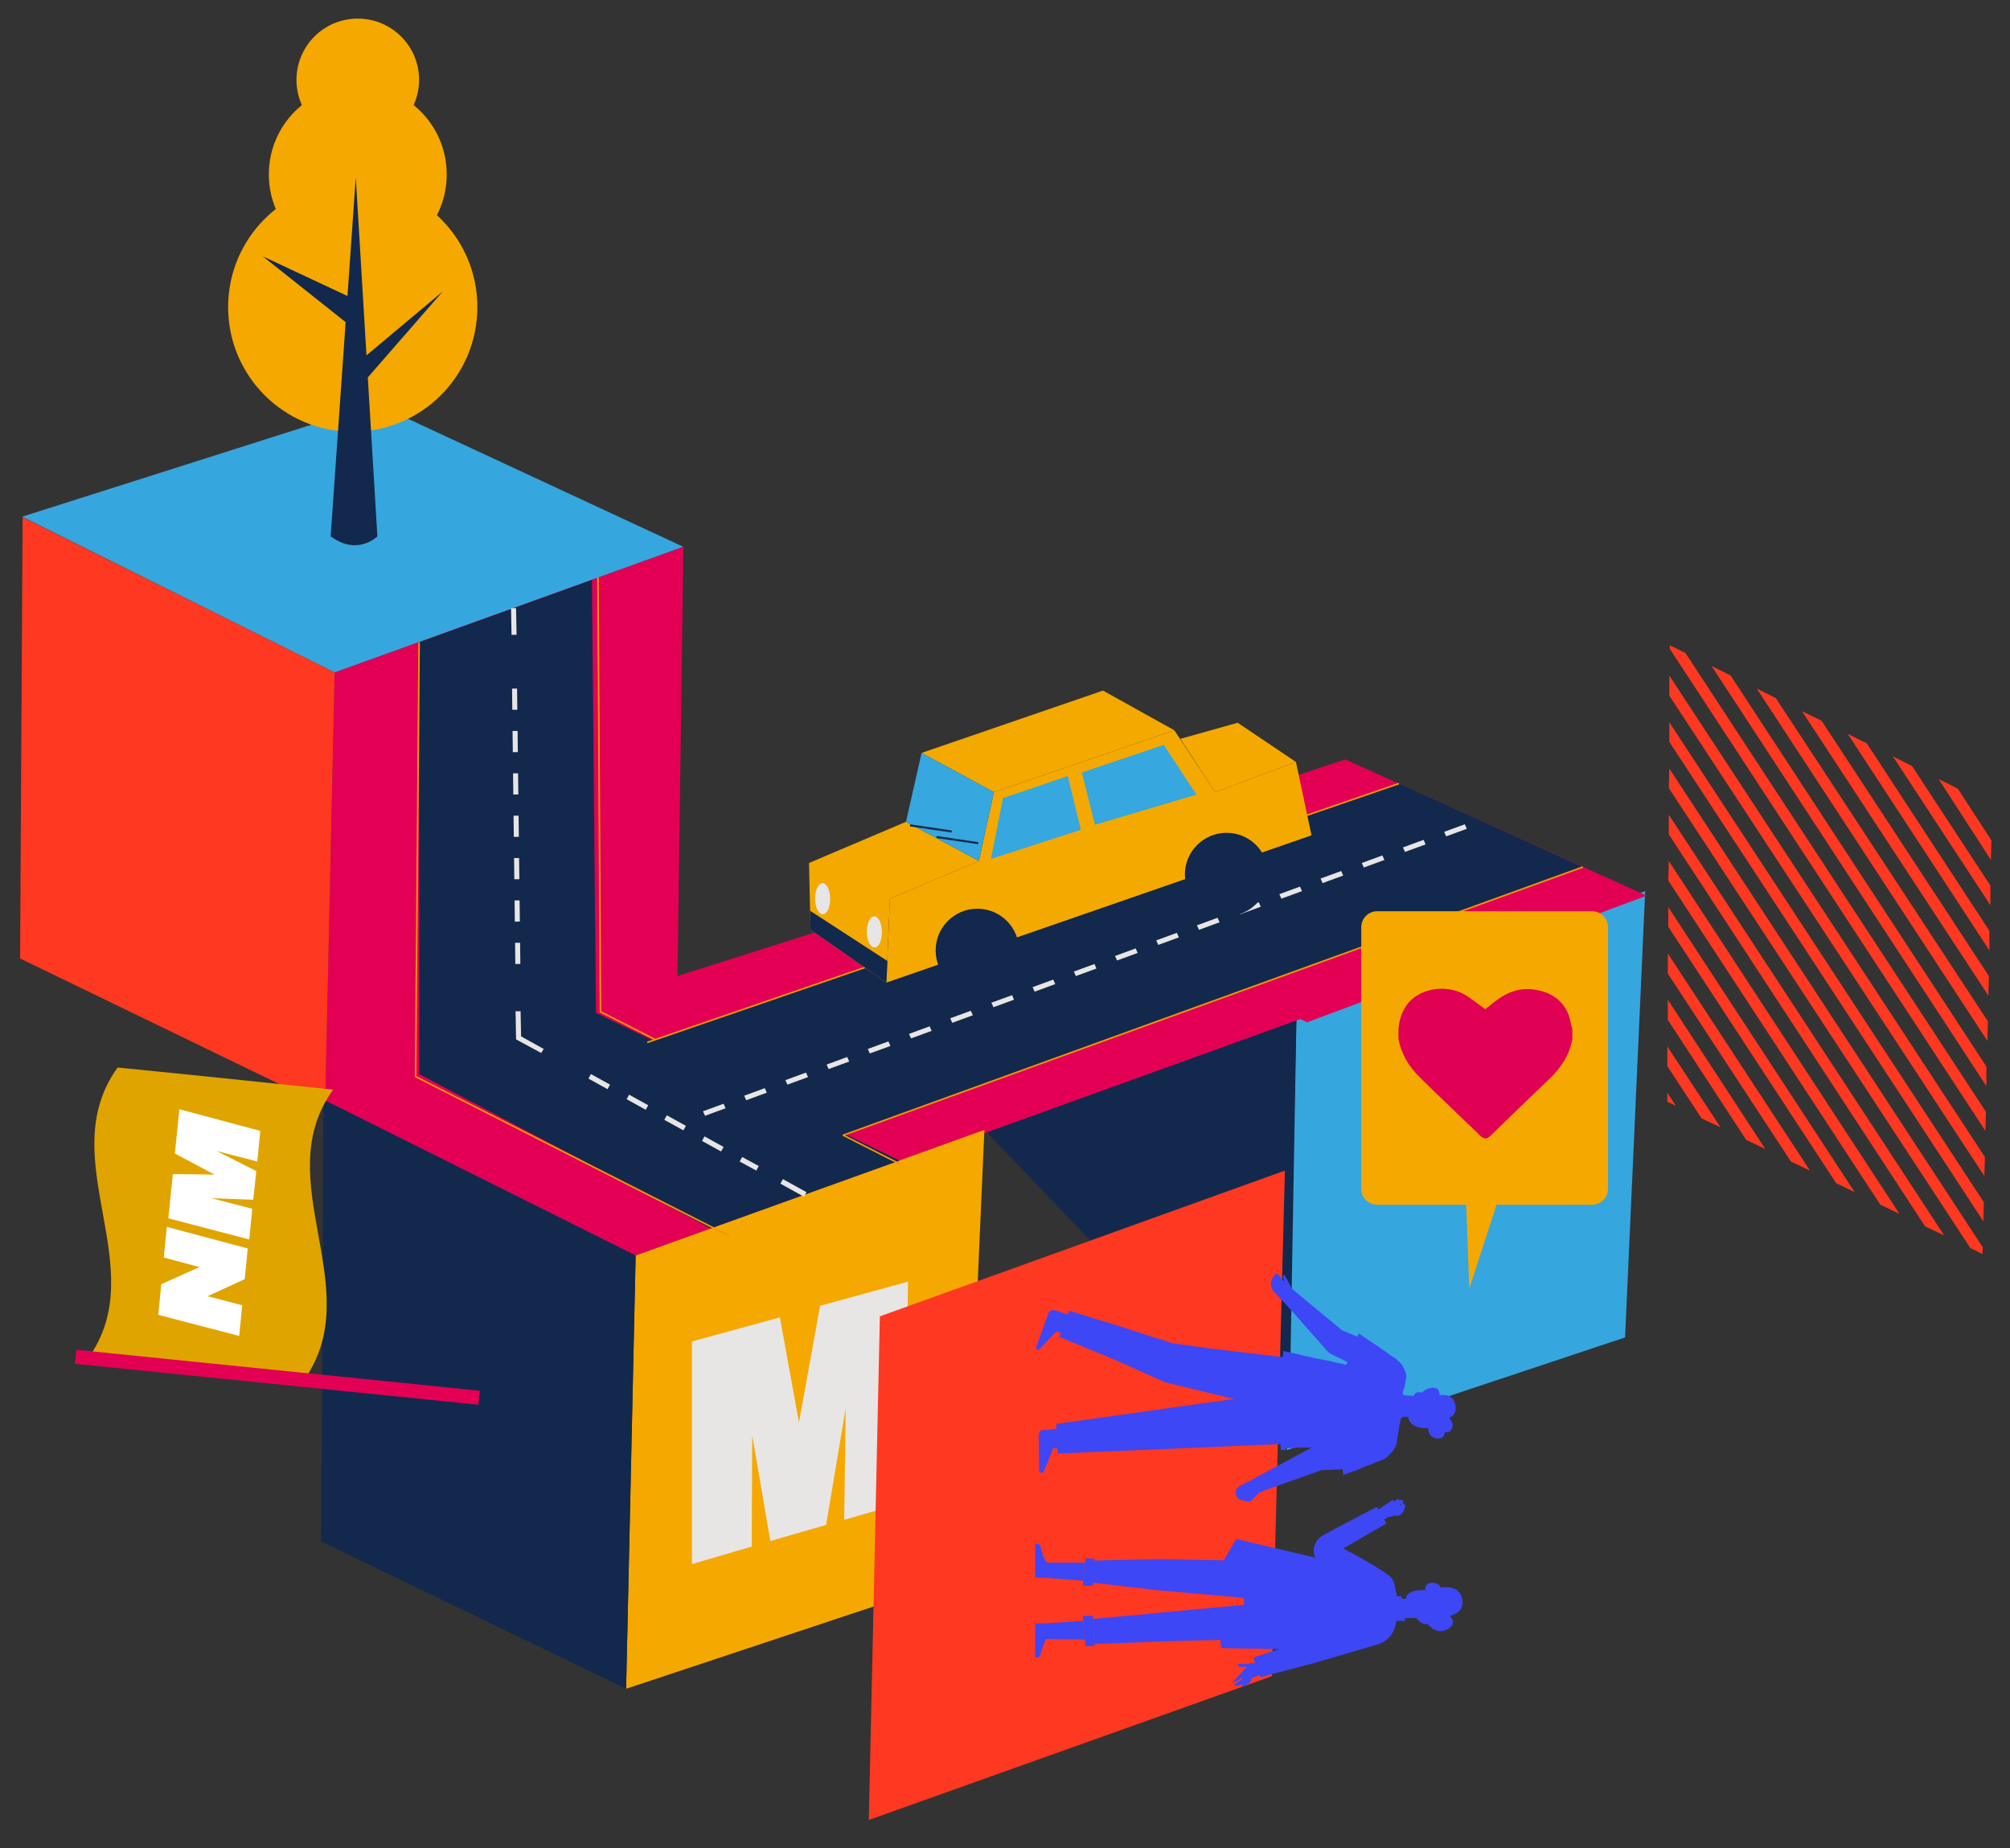 <?xml version="1.0" encoding="UTF-8"?> <!-- Generator: Adobe Illustrator 27.7.0, SVG Export Plug-In . SVG Version: 6.00 Build 0) --> <svg xmlns="http://www.w3.org/2000/svg" xmlns:xlink="http://www.w3.org/1999/xlink" version="1.1" id="Capa_1" x="0px" y="0px" viewBox="0 0 400 367.7" style="enable-background:new 0 0 400 367.7;" xml:space="preserve"><rect x="0" y="0" width="400" height="367.7" fill="#333333" stroke="none"/> <style type="text/css"> .st0{fill:#36A6DE;} .st1{fill:#12294D;} .st2{fill:#E30054;} .st3{fill:#FF3821;} .st4{fill:#F5A800;} .st5{fill:#E8E5E5;} .st6{fill:none;stroke:#E8E5E5;stroke-miterlimit:10;stroke-dasharray:4.215,4.215;} .st7{fill:none;stroke:#F59600;stroke-width:0.316;stroke-miterlimit:10;} .st8{clip-path:url(#SVGID_00000163066387392676765720000012909312701329229989_);fill:#E0A400;} .st9{enable-background:new ;} .st10{fill:#FFFFFF;} .st11{clip-path:url(#SVGID_00000007424814400175873220000010900879220463850371_);fill:#3D47F5;} .st12{fill:#3D47F5;} .st13{clip-path:url(#SVGID_00000036963141637034519380000014517958353711749026_);fill:#3D47F5;} .st14{clip-path:url(#SVGID_00000055701853061412843290000005969354918817789611_);fill:#3D47F5;} .st15{clip-path:url(#SVGID_00000005255057355438729650000004573388425940884388_);fill:#3D47F5;} .st16{clip-path:url(#SVGID_00000036248434937395393310000007851021148146415511_);fill:#3D47F5;} .st17{clip-path:url(#SVGID_00000043448689491270339260000014326613720630139282_);fill:#3D47F5;} .st18{clip-path:url(#SVGID_00000136385700644488939870000004813559595861434806_);fill:#3D47F5;} .st19{clip-path:url(#SVGID_00000001638002324420471310000013586888652009180040_);fill:#3D47F5;} .st20{clip-path:url(#SVGID_00000112605983574200031270000001009688023151662236_);fill:#3D47F5;} .st21{clip-path:url(#SVGID_00000124865124756646106020000003026145113277840001_);fill:#3D47F5;} .st22{clip-path:url(#SVGID_00000101816561062048639730000000824169320723123125_);fill:#3D47F5;} .st23{clip-path:url(#SVGID_00000009567290748244113110000018289675705172684718_);fill:#3D47F5;} .st24{clip-path:url(#SVGID_00000104671524123362246510000013208457850729490091_);fill:#3D47F5;} .st25{clip-path:url(#SVGID_00000039111494508764536320000001422065243251316133_);fill:#3D47F5;} .st26{clip-path:url(#SVGID_00000003783649436119394950000017446747704611407551_);fill:#3D47F5;} .st27{clip-path:url(#SVGID_00000084508655553114222580000005012355776954306201_);fill:#3D47F5;} .st28{clip-path:url(#SVGID_00000024708028462387653690000014444876134400589457_);fill:#3D47F5;} .st29{clip-path:url(#SVGID_00000160874002168587305730000015663389305720639933_);fill:#3D47F5;} .st30{clip-path:url(#SVGID_00000021829724962203347880000007958154277055774612_);fill:#3D47F5;} .st31{clip-path:url(#SVGID_00000020381716753568362880000003140480923185764501_);fill:#3D47F5;} .st32{clip-path:url(#SVGID_00000028292606327648338800000009369328163512212876_);fill:#3D47F5;} .st33{clip-path:url(#SVGID_00000007393180285103220120000017868717296298897297_);fill:#3D47F5;} .st34{clip-path:url(#SVGID_00000116193518307573311470000013847393625899783570_);fill:#3D47F5;} .st35{clip-path:url(#SVGID_00000183960005455753193520000008323550230637257608_);fill:#3D47F5;} .st36{clip-path:url(#SVGID_00000158720115249768358470000011224312642289346981_);fill:#3D47F5;} .st37{clip-path:url(#SVGID_00000155123686665223712140000015636036214846951055_);fill:#3D47F5;} .st38{clip-path:url(#SVGID_00000077296664685988646710000008028914562888437901_);fill:#3D47F5;} .st39{clip-path:url(#SVGID_00000038380209944901069540000001087134656778643630_);fill:#3D47F5;} .st40{clip-path:url(#SVGID_00000123435283237139310270000011429411824481348512_);fill:#3D47F5;} .st41{clip-path:url(#SVGID_00000133507750842145689140000017227309569176315029_);fill:#3D47F5;} .st42{clip-path:url(#SVGID_00000109735233136055452780000011992847384923590078_);fill:#3D47F5;} .st43{clip-path:url(#SVGID_00000063602851974407785730000015193135448579936152_);fill:#3D47F5;} .st44{clip-path:url(#SVGID_00000128452983074788480350000012252279074151011224_);fill:#3D47F5;} .st45{clip-path:url(#SVGID_00000011716395474222510310000005030865636880958390_);fill:#3D47F5;} .st46{clip-path:url(#SVGID_00000029754672261770157380000001317359981847376520_);fill:#F5A800;} .st47{clip-path:url(#SVGID_00000158009235766771032190000002609421991616205219_);fill:#F5A800;} .st48{clip-path:url(#SVGID_00000109025138277059171190000005013587370357310395_);fill:#F5A800;} .st49{clip-path:url(#SVGID_00000167365745497023023210000008299565449822118818_);fill:#12294D;} .st50{clip-path:url(#SVGID_00000168084671316796336410000015257988515033640874_);fill:#FF3821;} .st51{clip-path:url(#SVGID_00000146463331305890791200000009547395017443402368_);fill:#FF3821;} .st52{clip-path:url(#SVGID_00000070835932078800896850000000554910739660885633_);fill:#FF3821;} .st53{clip-path:url(#SVGID_00000036216472701291744110000000852021514826498493_);fill:#F5A800;} .st54{clip-path:url(#SVGID_00000115483509709698664640000001015211953855367860_);fill:#E00054;} .st55{fill:#12284C;} .st56{fill:#F4A900;} .st57{fill:#36A7DF;} .st58{fill:#E7E5E5;} </style> <g> <polygon class="st0" points="323.4,266.1 256.1,288.5 258,202.3 327.4,177.3 "></polygon> <polygon class="st1" points="195.9,224.8 256.5,288.1 258,202.3 "></polygon> <polygon class="st0" points="136,108.8 66.6,133.8 4.4,102.8 74.9,80.4 "></polygon> <polygon class="st2" points="134.8,196.4 64.7,220 66.6,133.8 136,108.8 "></polygon> <polygon class="st3" points="4,190.7 4.5,102.9 66.6,133.8 64.7,220.1 "></polygon> <polygon class="st2" points="195.9,224.8 126.5,249.8 64.4,218.8 134.8,196.4 "></polygon> <polygon class="st2" points="261.7,201.7 192.2,226.8 130.1,195.7 200.6,173.3 "></polygon> <polygon class="st2" points="327.7,178.2 260.1,203.4 199.2,173.8 267.7,151.1 "></polygon> <polygon class="st4" points="192,313.6 124.6,336 126.5,249.8 195.9,224.8 "></polygon> <polygon class="st1" points="63.9,306.7 64.4,218.8 126.5,249.8 124.6,336 "></polygon> <polygon class="st5" points="137.7,266.9 155.2,262.1 159,283 163.2,259.8 180.7,255 180,298.9 168,302.4 168.3,280.2 164.4,303.4 153.3,306.6 149.7,285.6 149.6,307.7 137.7,311.2 "></polygon> <polygon class="st1" points="83.4,127.8 83.4,213.7 141.4,244.4 179,230.9 118.6,201.5 117.8,115.4 "></polygon> <line class="st6" x1="102.4" y1="137" x2="103.1" y2="195.8"></line> <g> <path class="st5" d="M150.5,232.9l-3.3-1.8l0.5-0.9l3.3,1.8L150.5,232.9z M143.5,229.1l-3.8-2.1l0.5-0.9l3.8,2.1L143.5,229.1z M136,224.9l-3.8-2.1l0.5-0.9l3.8,2.1L136,224.9z M128.5,220.8l-3.8-2.1l0.5-0.9l3.8,2.1L128.5,220.8z M120.9,216.7l-3.8-2.1 l0.5-0.9l3.8,2.1L120.9,216.7z"></path> </g> <g> <path class="st5" d="M160,238.1l-4.7-2.6l0.5-0.9l4.7,2.6L160,238.1z M107.7,209.5l-5-2.7l-0.1-5.6h1l0.1,5l4.5,2.5L107.7,209.5z M101.8,126.3l-0.1-5.3h1l0.1,5.3H101.8z"></path> </g> <path class="st7" d="M83.4,127.8l-0.7,86.4l62.4,31.7 M119,114.9l0.5,86.4l59.6,30.3"></path> <polygon class="st3" points="253.1,333.5 172.9,362.1 175.1,261.9 255.7,232.9 "></polygon> <g> <g> <g> <defs> <rect id="SVGID_1_" x="-98.2" y="-281" width="574.5" height="743.5"></rect> </defs> <clipPath id="SVGID_00000092414646047106111800000013671414959754588551_"> <use xlink:href="#SVGID_1_" style="overflow:visible;"></use> </clipPath> <path style="clip-path:url(#SVGID_00000092414646047106111800000013671414959754588551_);fill:#E0A400;" d="M66.3,216.8 c-13.1,18.1,7.2,39.7-5.9,57.9c-14.3-1.4-28.6-2.9-42.9-4.4c13.1-18.1-7.2-39.7,5.9-57.9C37.7,213.8,52,215.3,66.3,216.8"></path> </g> </g> </g> <rect x="53.8" y="233.7" transform="matrix(0.101 -0.995 0.995 0.101 -223.055 301.268)" class="st2" width="2.8" height="80.7"></rect> <g class="st9"> <path class="st10" d="M31.5,261.6l0.6-6.1l7.6-3.4l-7.1-1.9l0.6-6.1l16.1,4.3l-0.6,6.1l-7.4,3.4l6.9,1.8l-0.6,6.1L31.5,261.6z"></path> <path class="st10" d="M33.5,242.4l0.9-8.8l8.3,0.1l-7.9-4.2l0.9-8.8l16.1,4.3l-0.6,6.1l-8.1-2.1l7.9,4l-0.6,5.7l-8.3-0.3l8.1,2.1 l-0.6,6.1L33.5,242.4z"></path> </g> <g> <g> <g> <defs> <rect id="SVGID_00000070092643150551091230000013564939202140197045_" x="-98.2" y="-281" width="574.5" height="743.5"></rect> </defs> <clipPath id="SVGID_00000047778831978268823370000012998114127493592508_"> <use xlink:href="#SVGID_00000070092643150551091230000013564939202140197045_" style="overflow:visible;"></use> </clipPath> <path style="clip-path:url(#SVGID_00000047778831978268823370000012998114127493592508_);fill:#3D47F5;" d="M250.9,296.8 l12.1-4.3l5-0.2l0.4-5.6l-5.9,0.7c-0.3,0-0.5,0.1-0.7,0.2l-12.1,6.5L250.9,296.8z"></path> </g> </g> </g> <polygon class="st12" points="210.8,261.1 215.5,262.4 214.2,266.2 209.1,264.4 "></polygon> <g> <g> <g> <defs> <rect id="SVGID_00000120527019080297321530000006023186195011367297_" x="-98.2" y="-281" width="574.5" height="743.5"></rect> </defs> <clipPath id="SVGID_00000159467352165478204830000011174345731775859635_"> <use xlink:href="#SVGID_00000120527019080297321530000006023186195011367297_" style="overflow:visible;"></use> </clipPath> <path style="clip-path:url(#SVGID_00000159467352165478204830000011174345731775859635_);fill:#3D47F5;" d="M211.5,261.3 l2.5,0.7l-1.3,3.7l-3.6-1.2l0.1-1.5C209.2,261.8,210.4,260.9,211.5,261.3"></path> </g> </g> <g> <g> <defs> <rect id="SVGID_00000154426096270008952230000016141628777186388647_" x="-98.2" y="-281" width="574.5" height="743.5"></rect> </defs> <clipPath id="SVGID_00000124854691910836624260000006419011480173349514_"> <use xlink:href="#SVGID_00000154426096270008952230000016141628777186388647_" style="overflow:visible;"></use> </clipPath> <path style="clip-path:url(#SVGID_00000124854691910836624260000006419011480173349514_);fill:#3D47F5;" d="M206.3,268.5 c-0.1-0.1-0.1-0.3-0.1-0.5l2.4-6.6v-0.1c0.1-0.3,0.3-0.4,0.6-0.6c0.2-0.1,0.5-0.1,0.7,0l0.7,0.2l1,0.3c0,0-1.7,0.8-0.9,1.6 c0.9,0.8-0.4,2-0.4,2l-3.5,3.7C206.7,268.7,206.5,268.7,206.3,268.5"></path> </g> </g> </g> <polygon class="st12" points="208.7,284.5 213.5,284 213.7,288 208.2,288.2 "></polygon> <polygon class="st12" points="211.7,284.2 208.7,284.5 208.2,288.2 211.4,288.1 "></polygon> <g> <g> <g> <defs> <rect id="SVGID_00000144314853446051383190000001552932017226811297_" x="-98.2" y="-281" width="574.5" height="743.5"></rect> </defs> <clipPath id="SVGID_00000072281830581320135150000003463755774022398093_"> <use xlink:href="#SVGID_00000144314853446051383190000001552932017226811297_" style="overflow:visible;"></use> </clipPath> <path style="clip-path:url(#SVGID_00000072281830581320135150000003463755774022398093_);fill:#3D47F5;" d="M207.1,293 c-0.1-0.1-0.3-0.2-0.3-0.4l-0.1-7v-0.1c0-0.3,0.1-0.5,0.3-0.7s0.4-0.3,0.7-0.3h0.8l1.1-0.1c0,0-1.3,1.4-0.3,1.7 c1.1,0.4,0.3,2,0.3,2l-1.9,4.7C207.5,293,207.3,293.1,207.1,293"></path> </g> </g> <g> <g> <defs> <rect id="SVGID_00000175286073018273573080000015227010897307819156_" x="-98.2" y="-281" width="574.5" height="743.5"></rect> </defs> <clipPath id="SVGID_00000038376107371345308090000001042143226711841973_"> <use xlink:href="#SVGID_00000175286073018273573080000015227010897307819156_" style="overflow:visible;"></use> </clipPath> <path style="clip-path:url(#SVGID_00000038376107371345308090000001042143226711841973_);fill:#3D47F5;" d="M256.9,270.2 l-16.1-1.9l-7.9-1.1l-1.1,7.8l18.1,4.4l-0.2,0.1l7.1,0.8C256.5,277.4,256.3,273.8,256.9,270.2"></path> </g> </g> </g> <polygon class="st12" points="231.1,266.5 230.9,266.5 223.2,264 212.8,260.8 210.8,266 222,270.6 231.8,275 233.4,267.3 "></polygon> <g> <g> <g> <defs> <rect id="SVGID_00000060748478436725952370000004263648947453005497_" x="-98.2" y="-281" width="574.5" height="743.5"></rect> </defs> <clipPath id="SVGID_00000044156740285202522260000002777942673407088552_"> <use xlink:href="#SVGID_00000060748478436725952370000004263648947453005497_" style="overflow:visible;"></use> </clipPath> <path style="clip-path:url(#SVGID_00000044156740285202522260000002777942673407088552_);fill:#3D47F5;" d="M210.5,289.2 l44.7-1.9c0,0,0.4-3.7,1.1-7.1L248,278l-37.8,5.3L210.5,289.2z"></path> </g> </g> <g> <g> <defs> <rect id="SVGID_00000174561857275941039340000012432616003250524820_" x="-98.2" y="-281" width="574.5" height="743.5"></rect> </defs> <clipPath id="SVGID_00000062884264792617215250000010846948144609715646_"> <use xlink:href="#SVGID_00000174561857275941039340000012432616003250524820_" style="overflow:visible;"></use> </clipPath> <path style="clip-path:url(#SVGID_00000062884264792617215250000010846948144609715646_);fill:#3D47F5;" d="M245.5,278.5 L245.5,278.5c0-0.1,0.1-0.2,0.2-0.1l3.1,0.9c0,0,0.1,0,0.1,0.1l0.4,0.9c0,0.1,0,0.2-0.1,0.2s-0.2,0-0.2-0.1l-0.4-0.8l-3-0.9 C245.6,278.6,245.5,278.6,245.5,278.5"></path> </g> </g> <g> <g> <defs> <rect id="SVGID_00000067914410283460528890000003647984355439953319_" x="-98.2" y="-281" width="574.5" height="743.5"></rect> </defs> <clipPath id="SVGID_00000173157927663619420370000002967378953101874321_"> <use xlink:href="#SVGID_00000067914410283460528890000003647984355439953319_" style="overflow:visible;"></use> </clipPath> <path style="clip-path:url(#SVGID_00000173157927663619420370000002967378953101874321_);fill:#3D47F5;" d="M256.1,288.1 c0.1,0,0.1,0,0.2,0h0.1c0.6,0,1.2,0,1.9-0.1c0.1,0,0.2,0,0.3,0l0,0c0.2,0,0.4,0,0.6,0c0.4,0,0.9,0,1.3,0c0.1,0,0.2,0,0.3,0 c0.1,0,0.3,0,0.5,0s0.4,0,0.6,0s0.4,0,0.6,0c0.1,0,0.2,0,0.3,0c0.4,0,0.9,0,1.2-0.1c0.1,0,0.2,0,0.3,0c0.1,0,0.2,0,0.3,0 c0.2,0,0.4,0,0.6,0c0.3,0,0.5,0,0.7,0c0.1,0,0.2,0,0.3,0c0.1,0,0.3,0,0.4,0l-0.3,0.4h10.3c0.2-0.2,0.3-0.4,0.5-0.6 c0.1-0.1,0.2-0.3,0.3-0.4c0.1-0.1,0.2-0.3,0.3-0.5l0,0c0.1-0.3,0.2-0.5,0.3-0.8l0.9-4.4c0,0,0.1-2.6,0.3-4.8l0,0 c0.1-1.3,0.2-2.5,0.3-2.9l-0.9-0.2l-0.3-0.1H278l-0.6-0.1l-0.4-0.1l-0.3-0.1l-1.4-0.3l0,0l-0.3-0.1l-0.3-0.1l-1.4-0.3h-0.2H273 l-0.4-0.1h-0.1l-0.5-0.1l0,0l-0.5-0.1l-0.3-0.1l-0.5-0.1l-0.6-0.1H270l-0.4-0.1h-0.2h-0.1h-0.2l-0.4-0.1l-1.1-0.2l-0.3-0.1 l-0.4-0.1l-0.6-0.1l-0.9-0.2l-0.3-0.1l-1.4-0.3h-0.2l-0.3-0.1h-0.1l-1.6-0.3l-0.3-0.1l-0.4-0.1l0,0l-0.6-0.1l0,0l-0.9-0.2 l-0.3-0.1l-1.3-0.3l-0.6-0.1l0,0l-0.3-0.1l-1.4-0.3c-0.8,6.9-1.1,13.7-0.5,19.7c0,0,0.4,0,1,0 C255.8,288.1,256,288.1,256.1,288.1"></path> </g> </g> <g> <g> <defs> <rect id="SVGID_00000053540233489145022890000008755993736845226418_" x="-98.2" y="-281" width="574.5" height="743.5"></rect> </defs> <clipPath id="SVGID_00000106856947506293281810000009819011559524531341_"> <use xlink:href="#SVGID_00000053540233489145022890000008755993736845226418_" style="overflow:visible;"></use> </clipPath> <path style="clip-path:url(#SVGID_00000106856947506293281810000009819011559524531341_);fill:#3D47F5;" d="M257.2,256.5 l9.9,8.2l4.6,1.9l-1.5,5.4l-5.3-2.6c-0.2-0.1-0.4-0.3-0.6-0.4l-9-10.2L257.2,256.5z"></path> </g> </g> <g> <g> <defs> <rect id="SVGID_00000101789977810352410380000014984203274633854630_" x="-98.2" y="-281" width="574.5" height="743.5"></rect> </defs> <clipPath id="SVGID_00000013877692270026278900000006603521719906284975_"> <use xlink:href="#SVGID_00000101789977810352410380000014984203274633854630_" style="overflow:visible;"></use> </clipPath> <path style="clip-path:url(#SVGID_00000013877692270026278900000006603521719906284975_);fill:#3D47F5;" d="M255.4,254.4 l0.2,0.6c-0.5-0.6-1-1.1-1.5-1.7l-0.5,0.5c-0.9,0.9-0.9,2.4,0,3.3l3.8,4l1.6-2.8l-2.1-2c0.1-0.3,0-0.3-0.1-0.5l-0.6-1.1 l-0.6-1.1c-0.1,0.1-0.3,0.3-0.3,0.5C255.4,254.1,255.4,254.2,255.4,254.4"></path> </g> </g> <g> <g> <defs> <rect id="SVGID_00000077299943148256233790000002533002217186151578_" x="-98.2" y="-281" width="574.5" height="743.5"></rect> </defs> <clipPath id="SVGID_00000174560623139288519420000010692769574972356261_"> <use xlink:href="#SVGID_00000077299943148256233790000002533002217186151578_" style="overflow:visible;"></use> </clipPath> <path style="clip-path:url(#SVGID_00000174560623139288519420000010692769574972356261_);fill:#3D47F5;" d="M279.4,276.5l-1-0.4 l-0.3-0.1l-0.6-0.2l-0.6-0.3h-0.1l-0.3-0.1l-1.4-0.6l-0.2-0.1h-0.1l-0.5-0.2l-1.1-0.5l-0.3-0.1l-0.6-0.3l-0.6-0.3l-0.4-0.1 l-0.3-0.1l-1.4-0.6l-0.3-0.1l-0.3-0.1l0,0l-1.2-0.5c0.1-0.1,2.6-6.4,2.6-6.5l0,0l0,0l1.6,1.1l0.1,0.1l0.2,0.1l0.3,0.2l1.2,0.8 l0.3,0.2l0.2,0.1l0.5,0.4l0.9,0.6l0.3,0.2l0.1,0.1l0.5,0.4l0.7,0.4l0,0c0.1,0.1,0.2,0.1,0.3,0.2c0.3,0.2,0.5,0.4,0.8,0.7 c0.1,0.1,0.3,0.3,0.4,0.4l0.1,0.1c0.1,0.1,0.1,0.2,0.2,0.3c0.5,0.9,0.9,1.8,0.7,2.7L279.4,276.5L279.4,276.5z"></path> </g> </g> <g> <g> <defs> <rect id="SVGID_00000150089833339002396480000011933405722686210451_" x="-98.2" y="-281" width="574.5" height="743.5"></rect> </defs> <clipPath id="SVGID_00000048488837811794786940000016673289061430568330_"> <use xlink:href="#SVGID_00000150089833339002396480000011933405722686210451_" style="overflow:visible;"></use> </clipPath> <path style="clip-path:url(#SVGID_00000048488837811794786940000016673289061430568330_);fill:#3D47F5;" d="M247.2,298.5 l1.5,0.3l1.5-1.4c0.2-0.2,0.3-0.1,0.3-0.4l2.7-1.2l-0.5-3.2l-5.9,3c-0.5,0.3-0.9,0.8-0.9,1.4 C245.9,297.8,246.5,298.4,247.2,298.5"></path> </g> </g> <g> <g> <defs> <rect id="SVGID_00000037663433943218591410000014793362625549311883_" x="-98.2" y="-281" width="574.5" height="743.5"></rect> </defs> <clipPath id="SVGID_00000001651900213566336870000009561938610324336569_"> <use xlink:href="#SVGID_00000037663433943218591410000014793362625549311883_" style="overflow:visible;"></use> </clipPath> <path style="clip-path:url(#SVGID_00000001651900213566336870000009561938610324336569_);fill:#3D47F5;" d="M278.4,284.1l-1,0.2 l-0.3,0.1l-0.6,0.1l-0.6,0.1h-0.1l-0.3,0.1L274,285h-0.3h-0.1l-0.6,0.1l-1.2,0.3l-0.3,0.1l-0.7,0.1l-0.6,0.1l-0.4,0.1l-0.3,0.1 l-1.5,0.3h-0.3l-0.3,0.1l0,0l-1.3,0.3c0.1,0.1,1.3,6.7,1.2,6.9l0,0l0,0l1.8-0.7h0.1l0.2-0.1l0.4-0.1l1.3-0.6l0.3-0.1l0.2-0.1 l0.6-0.2l1-0.4l0.3-0.1l0.1-0.1l0.6-0.2l0.7-0.3l0,0c0.1,0,0.2-0.1,0.3-0.1c0.3-0.1,0.6-0.3,0.9-0.6c0.1-0.1,0.3-0.2,0.4-0.4 l0.1-0.1c0.1-0.1,0.1-0.1,0.2-0.2c0.7-0.7,1.2-1.6,1.2-2.5L278.4,284.1L278.4,284.1z"></path> </g> </g> <g> <g> <defs> <rect id="SVGID_00000099656548003025439800000013450182007629037700_" x="-98.2" y="-281" width="574.5" height="743.5"></rect> </defs> <clipPath id="SVGID_00000128464576640251151790000004887434754468399768_"> <use xlink:href="#SVGID_00000099656548003025439800000013450182007629037700_" style="overflow:visible;"></use> </clipPath> <path style="clip-path:url(#SVGID_00000128464576640251151790000004887434754468399768_);fill:#3D47F5;" d="M284.7,284.1 c0,0-4,0.6-4.5-2.2h-1.7c-1.3-1-1.4-2.9-0.3-4l0.3-0.3l2.9,0.1c0,0,0.1-0.8,1.1-0.7c1.1,0.1,0.6,1.3,0.6,1.3l3.9,0.3l0.7,2.9v2 L284.7,284.1z"></path> </g> </g> <g> <g> <defs> <rect id="SVGID_00000009556785999034431350000012388692519248091580_" x="-98.2" y="-281" width="574.5" height="743.5"></rect> </defs> <clipPath id="SVGID_00000023968324170794543630000001215411136206674050_"> <use xlink:href="#SVGID_00000009556785999034431350000012388692519248091580_" style="overflow:visible;"></use> </clipPath> <path style="clip-path:url(#SVGID_00000023968324170794543630000001215411136206674050_);fill:#3D47F5;" d="M284.2,284.1 c0,0-0.1,2.2,2.2,2.1c0,0,1.1,0,1.1-1.3c0,0,0.5,0.3,1.1-0.2c0.4-0.4,0.6-1,0.4-1.6c-0.1-0.3-0.3-0.6-0.6-1c0,0,1.9-0.6,1.1-3 c-0.6-2-3-1.5-3-1.5s0.1-1.7-1.5-1.5s-2.1,1.1-2.1,1.1s0.2,0.7,0.1,1.1c0,0-0.1,0.8,1.4,0.9s1.7,0.9,1,1.5c0,0-0.2,0.5,0.3,0.7 c0.4,0.2,1.5,0.7,0.8,1.5C285.7,283.7,284.2,284.1,284.2,284.1"></path> </g> </g> <g> <g> <defs> <rect id="SVGID_00000078030302312661417110000006845444605152703145_" x="-98.2" y="-281" width="574.5" height="743.5"></rect> </defs> <clipPath id="SVGID_00000153685484936505315710000010638915512910796212_"> <use xlink:href="#SVGID_00000078030302312661417110000006845444605152703145_" style="overflow:visible;"></use> </clipPath> <path style="clip-path:url(#SVGID_00000153685484936505315710000010638915512910796212_);fill:#3D47F5;" d="M280.2,281.9 c0,0,0.1-1.3,0.7-1.9c0,0-1.1,0.2-1.3,1.9H280.2z"></path> </g> </g> <g> <g> <defs> <rect id="SVGID_00000072985512657979244100000011684832308225331352_" x="-98.2" y="-281" width="574.5" height="743.5"></rect> </defs> <clipPath id="SVGID_00000060008019772397484630000016505251998054188955_"> <use xlink:href="#SVGID_00000072985512657979244100000011684832308225331352_" style="overflow:visible;"></use> </clipPath> <path style="clip-path:url(#SVGID_00000060008019772397484630000016505251998054188955_);fill:#3D47F5;" d="M266.8,287.6 c0-0.1,0-0.1,0.1-0.1l5.9-0.2c0.1,0,0.1,0,0.1,0.1s0,0.1-0.1,0.1l-5.9,0.2C266.9,287.7,266.9,287.6,266.8,287.6L266.8,287.6z"></path> </g> </g> <g> <g> <defs> <rect id="SVGID_00000130632422847135684380000015319999111113299089_" x="-98.2" y="-281" width="574.5" height="743.5"></rect> </defs> <clipPath id="SVGID_00000136386702915425037000000006656432044434431616_"> <use xlink:href="#SVGID_00000130632422847135684380000015319999111113299089_" style="overflow:visible;"></use> </clipPath> <path style="clip-path:url(#SVGID_00000136386702915425037000000006656432044434431616_);fill:#3D47F5;" d="M267.7,271.6 L267.7,271.6c0-0.1,0.1-0.1,0.1-0.1l5.9,2.3c0.1,0,0.1,0.1,0.1,0.1c0,0.1-0.1,0.1-0.1,0.1l-5.9-2.3 C267.7,271.6,267.7,271.6,267.7,271.6"></path> </g> </g> <g> <g> <defs> <rect id="SVGID_00000047038124099673785880000018267024017359844263_" x="-98.2" y="-281" width="574.5" height="743.5"></rect> </defs> <clipPath id="SVGID_00000160868818675038222690000003488894716649966762_"> <use xlink:href="#SVGID_00000047038124099673785880000018267024017359844263_" style="overflow:visible;"></use> </clipPath> <path style="clip-path:url(#SVGID_00000160868818675038222690000003488894716649966762_);fill:#3D47F5;" d="M279.4,277.4h-1.1 c-0.2,0-0.4,0.1-0.6,0.3c-1.7,1.1-1.4,3.9,0.7,4.4c0.3,0.1,0.5,0.1,0.7,0L279.4,277.4z"></path> </g> </g> </g> <polygon class="st12" points="215.6,314.5 207.8,313.9 207.8,310.9 215.9,310.9 "></polygon> <g> <g> <g> <defs> <rect id="SVGID_00000119094181594436992010000006897316907220479372_" x="-98.2" y="-281" width="574.5" height="743.5"></rect> </defs> <clipPath id="SVGID_00000055691477737656084980000017211103358239970446_"> <use xlink:href="#SVGID_00000119094181594436992010000006897316907220479372_" style="overflow:visible;"></use> </clipPath> <path style="clip-path:url(#SVGID_00000055691477737656084980000017211103358239970446_);fill:#3D47F5;" d="M207.8,313.9H206 v-6.7c0,0,0.7-0.3,1,0.4s0.6,2.8,1.4,3.3c0,0-0.6,0.3-0.4,1C208.1,312.6,208.7,313.2,207.8,313.9"></path> </g> </g> </g> <polygon class="st12" points="215.6,322.5 207.8,323 207.8,326.1 215.9,326.2 "></polygon> <g> <g> <g> <defs> <rect id="SVGID_00000030475834118251032090000010768813049049987763_" x="-98.2" y="-281" width="574.5" height="743.5"></rect> </defs> <clipPath id="SVGID_00000047045973502322871070000006471880384312245125_"> <use xlink:href="#SVGID_00000030475834118251032090000010768813049049987763_" style="overflow:visible;"></use> </clipPath> <path style="clip-path:url(#SVGID_00000047045973502322871070000006471880384312245125_);fill:#3D47F5;" d="M207.8,323H206v6.7 c0,0,0.7,0.3,1-0.4c0.3-0.7,0.6-2.8,1.4-3.3c0,0-0.6-0.3-0.4-1C208.1,324.4,208.7,323.8,207.8,323"></path> </g> </g> </g> <polygon class="st12" points="215.5,321.5 216,327.5 217.8,327.5 217.5,321.5 "></polygon> <polygon class="st12" points="215.5,315.5 216,310.1 217.8,310.1 217.5,315.5 "></polygon> <polygon class="st12" points="230.4,320.9 247.6,319.3 247.5,317.9 230.4,316.4 230.4,310.2 256.2,310.7 256.2,325.9 230.4,326.6 "></polygon> <polygon class="st12" points="230.4,316.4 217.5,314.9 217.5,310.5 230.5,310.2 "></polygon> <polygon class="st12" points="230.8,326.6 217.8,327.1 217.5,322.1 230.8,320.9 "></polygon> <g> <g> <g> <defs> <rect id="SVGID_00000106112459294360588950000018020814411400221070_" x="-98.2" y="-281" width="574.5" height="743.5"></rect> </defs> <clipPath id="SVGID_00000134246228581037937330000006367456347936360076_"> <use xlink:href="#SVGID_00000106112459294360588950000018020814411400221070_" style="overflow:visible;"></use> </clipPath> <path style="clip-path:url(#SVGID_00000134246228581037937330000006367456347936360076_);fill:#3D47F5;" d="M274.2,303.3 l-2.1-1.5l4.9-3.3c0.1,0,0.2,0,0.3,0c0.1,0.1,0.1,0.2,0.1,0.3c0.2-0.1,0.4-0.3,0.7-0.5c0,0,0.1,0,0.3,0c0.1,0.1,0.1,0.2,0.1,0.3 c0.1-0.1,0.1-0.1,0.3-0.2c0.1,0,0.3,0,0.4,0.1s0.1,0.2,0,0.3c-0.1,0.1-0.3,0.2-0.4,0.3l-0.8,0.6l1-0.3c0.1,0,0.3,0,0.4,0.1 s0.1,0.3-0.1,0.3c-0.7,0.4-1.2,0.8-1.9,1.2l0.5-0.1c0.1,0,0.2,0,0.3,0c0.1,0,0.3,0.1,0.4,0.3l-1,0.3l-1,0.3 c-0.2,0.1-0.2,0.1-0.4,0L274.2,303.3z"></path> </g> </g> <g> <g> <defs> <rect id="SVGID_00000094581407430619247240000003074469523939058560_" x="-98.2" y="-281" width="574.5" height="743.5"></rect> </defs> <clipPath id="SVGID_00000183938144214208622710000007193319914527886003_"> <use xlink:href="#SVGID_00000094581407430619247240000003074469523939058560_" style="overflow:visible;"></use> </clipPath> <path style="clip-path:url(#SVGID_00000183938144214208622710000007193319914527886003_);fill:#3D47F5;" d="M251.4,333l-0.7,0.2 l-1.6,0.7l-0.3,0.8c0,0.1-0.1,0.2-0.2,0.2l-1.1,0.6c-0.1,0.1-0.2,0-0.3,0c0-0.1,0-0.2,0-0.3c0.1-0.1,0.2-0.1,0.3-0.2l-1.1,0.4 h-0.1v-0.1c-0.1,0-0.3,0.1-0.4,0.1c-0.1,0-0.1,0-0.2-0.1c0-0.1,0-0.1,0-0.2c0.4-0.3,0.9-0.6,1.3-0.9l0.3-0.6l-0.7,0.6l-1.1,0.6 h-0.1c0,0-0.1-0.1,0-0.2c0.7-0.7,1.4-1.5,2-2.2l0.7-0.7l-0.1-0.1l-0.7,0.1c-0.2,0-0.4,0-0.6-0.1c-0.3-0.1-0.4-0.4-0.3-0.6 l0.9,0.1c0,0,1-0.1,1.1-0.1l1.6-0.2l1.1-0.3L251.4,333z"></path> </g> </g> <g> <g> <defs> <rect id="SVGID_00000160167865882675109920000003421948413248807582_" x="-98.2" y="-281" width="574.5" height="743.5"></rect> </defs> <clipPath id="SVGID_00000040543456594295826910000003970369960763368624_"> <use xlink:href="#SVGID_00000160167865882675109920000003421948413248807582_" style="overflow:visible;"></use> </clipPath> <path style="clip-path:url(#SVGID_00000040543456594295826910000003970369960763368624_);fill:#3D47F5;" d="M277.8,322.8 l0.1-0.3c0,0-0.9-2.4-0.9-3.8c0-0.5,0.4-0.9,1-1l-0.5-2.4c-0.2-1-1-1.9-2-2.3c-1.8-0.8-5-1.8-8.9-2c-6.2-0.3-10.7-1.2-10.7-1.2 c-1.9,1-1,16.9-1,16.9c3.7,0.5,11.6,0.6,16.7,0.6C274.5,327.3,277.1,325.4,277.8,322.8"></path> </g> </g> <g> <g> <defs> <rect id="SVGID_00000155866704926168453180000000839944332328807561_" x="-98.2" y="-281" width="574.5" height="743.5"></rect> </defs> <clipPath id="SVGID_00000108297775603218162810000003003127208114045598_"> <use xlink:href="#SVGID_00000155866704926168453180000000839944332328807561_" style="overflow:visible;"></use> </clipPath> <path style="clip-path:url(#SVGID_00000108297775603218162810000003003127208114045598_);fill:#3D47F5;" d="M261.8,330.8 l-2.3-4.4c-3.1,1.1-10.1,3.4-10.1,3.4l1.4,3.9L261.8,330.8z"></path> </g> </g> <g> <g> <defs> <rect id="SVGID_00000116957009452842318710000001958489585169485189_" x="-98.2" y="-281" width="574.5" height="743.5"></rect> </defs> <clipPath id="SVGID_00000145772782365887484500000014611735896396939944_"> <use xlink:href="#SVGID_00000116957009452842318710000001958489585169485189_" style="overflow:visible;"></use> </clipPath> <path style="clip-path:url(#SVGID_00000145772782365887484500000014611735896396939944_);fill:#3D47F5;" d="M244.2,320.1 l33.7,2.3l-0.3,1.3c-0.4,1.6-1.6,2.8-3.2,3.4l-12.6,3.7l-2.7-2.6l-16.1-0.3l-0.5-6.3C242.4,320.8,243.2,320.1,244.2,320.1"></path> </g> </g> <g> <g> <defs> <rect id="SVGID_00000106112558230828634020000001414439287498983089_" x="-98.2" y="-281" width="574.5" height="743.5"></rect> </defs> <clipPath id="SVGID_00000067224583512150815060000017748713524595041414_"> <use xlink:href="#SVGID_00000106112558230828634020000001414439287498983089_" style="overflow:visible;"></use> </clipPath> <path style="clip-path:url(#SVGID_00000067224583512150815060000017748713524595041414_);fill:#3D47F5;" d="M275.9,303.1l-8.6,5 c4.3,2.2,7.9,4.4,9.4,5.6c0.3,0.2,0.5,1,0.7,1.3l-11.3-1.6l-3.3-2.3c-1.1-0.7-1.6-2-1.3-3.3c0.3-1,0.9-1.9,1.9-2.4 c3.5-1.9,10.6-5.6,10.6-5.6L275.9,303.1z"></path> </g> </g> <g> <g> <defs> <rect id="SVGID_00000025437789809283041310000016185265942053685654_" x="-98.2" y="-281" width="574.5" height="743.5"></rect> </defs> <clipPath id="SVGID_00000021080952133601712850000006084913259037424302_"> <use xlink:href="#SVGID_00000025437789809283041310000016185265942053685654_" style="overflow:visible;"></use> </clipPath> <path style="clip-path:url(#SVGID_00000021080952133601712850000006084913259037424302_);fill:#3D47F5;" d="M277.4,315.1 l0.6,2.6l-33.9-4.3c-1-0.3-1.5-1.3-1-2.2l2.9-5l18.7,4.4l10.7,2.6C276.4,313.4,277.2,314.1,277.4,315.1L277.4,315.1"></path> </g> </g> <g> <g> <defs> <rect id="SVGID_00000093141516067867646130000012104450702736590476_" x="-98.2" y="-281" width="574.5" height="743.5"></rect> </defs> <clipPath id="SVGID_00000087381576854691033940000016543889582910267776_"> <use xlink:href="#SVGID_00000093141516067867646130000012104450702736590476_" style="overflow:visible;"></use> </clipPath> <path style="clip-path:url(#SVGID_00000087381576854691033940000016543889582910267776_);fill:#3D47F5;" d="M265.8,310.7 L265.8,310.7c0-0.1,0.1-0.2,0.2-0.1l4.3,1.2c0.1,0,0.1,0.1,0.1,0.2s-0.1,0.1-0.2,0.1l-4.3-1.2 C265.8,310.8,265.8,310.8,265.8,310.7"></path> </g> </g> <g> <g> <defs> <rect id="SVGID_00000004527377119741099690000003343300461603473053_" x="-98.2" y="-281" width="574.5" height="743.5"></rect> </defs> <clipPath id="SVGID_00000014625086502703603630000006880440924945337736_"> <use xlink:href="#SVGID_00000004527377119741099690000003343300461603473053_" style="overflow:visible;"></use> </clipPath> <path style="clip-path:url(#SVGID_00000014625086502703603630000006880440924945337736_);fill:#3D47F5;" d="M258.5,327.5 c0-0.1,0.1-0.1,0.1-0.1l11.9-0.3c0.1,0,0.1,0.1,0.1,0.1c0,0.1-0.1,0.1-0.1,0.1l-11.9,0.3C258.5,327.6,258.5,327.6,258.5,327.5 L258.5,327.5"></path> </g> </g> <g> <g> <defs> <rect id="SVGID_00000114031910911272062190000008259220267212310181_" x="-98.2" y="-281" width="574.5" height="743.5"></rect> </defs> <clipPath id="SVGID_00000130626410551071603200000010935018150766031031_"> <use xlink:href="#SVGID_00000114031910911272062190000008259220267212310181_" style="overflow:visible;"></use> </clipPath> <path style="clip-path:url(#SVGID_00000130626410551071603200000010935018150766031031_);fill:#3D47F5;" d="M281.8,321.9 l-3.6,0.1v-3.9h1.6c0-2.1,4.1-1.7,4.1-1.7l3.4,0.2l0.3,5.3l-3,0.1c0.6,1-0.5,1.1-0.5,1.1C282.9,323.4,281.8,321.9,281.8,321.9"></path> </g> </g> <g> <g> <defs> <rect id="SVGID_00000006700784197249023190000016690162753536175016_" x="-98.2" y="-281" width="574.5" height="743.5"></rect> </defs> <clipPath id="SVGID_00000059285630315638416950000006227342767421464962_"> <use xlink:href="#SVGID_00000006700784197249023190000016690162753536175016_" style="overflow:visible;"></use> </clipPath> <path style="clip-path:url(#SVGID_00000059285630315638416950000006227342767421464962_);fill:#3D47F5;" d="M284.3,321.8 c0,0,2.8-0.2,2.7-2.1c-0.1-1.9-1.1-2.9-3-3.2l-0.4-0.2c0,0-0.1-1.4,1.4-1.4s1.7,1,1.7,1s3.8-0.9,4.3,2.4c0,0,0.7,2.4-2.5,3.2 c0,0,1.7,1.5-0.5,2.7s-3.9-1.1-3.9-1.1S285.3,322.7,284.3,321.8"></path> </g> </g> <g> <g> <defs> <rect id="SVGID_00000057109017513299894580000013891030518026318004_" x="-98.2" y="-281" width="574.5" height="743.5"></rect> </defs> <clipPath id="SVGID_00000146467363175333527670000006528035379136718257_"> <use xlink:href="#SVGID_00000057109017513299894580000013891030518026318004_" style="overflow:visible;"></use> </clipPath> <path style="clip-path:url(#SVGID_00000146467363175333527670000006528035379136718257_);fill:#3D47F5;" d="M279.8,318.1 c0,0,0,1,0.7,1.9c0,0-1.3-0.5-1.5-1.8L279.8,318.1z"></path> </g> </g> </g> <polygon class="st12" points="277.9,322.5 279.6,322.5 278.9,317.6 277.9,317.6 275.6,317.4 274.5,319.5 275.1,321.3 276.3,322.1 "></polygon> <g> <g> <g> <defs> <rect id="SVGID_00000018201197770604466270000002185570390655974809_" x="-98.2" y="-281" width="574.5" height="743.5"></rect> </defs> <clipPath id="SVGID_00000031199403891758381550000012414408868732343979_"> <use xlink:href="#SVGID_00000018201197770604466270000002185570390655974809_" style="overflow:visible;"></use> </clipPath> <path style="clip-path:url(#SVGID_00000031199403891758381550000012414408868732343979_);fill:#3D47F5;" d="M277.8,298.9 c-0.1-0.1-0.1-0.2-0.1-0.3c0-0.1,0.1-0.1,0.1-0.1h0.1c0.1,0.1,0.3,0.3,0.3,0.4c0.1,0.1,0.3,0.3,0.4,0.4s0.3,0.3,0.5,0.5 c0,0,0-0.1-0.1-0.1c0,0-0.2-0.3-0.2-0.4c-0.1-0.1-0.1-0.3-0.2-0.4c0-0.1-0.1-0.2-0.1-0.3c0-0.1,0.1-0.1,0.1-0.1 c0.1,0,0.2,0.1,0.3,0.2c0.1,0.1,0.2,0.2,0.3,0.3c0.1,0.1,0.2,0.2,0.3,0.3c0.1,0.1,0.2,0.4,0.1,0.6c-0.3,1.2-0.9,1.5-1.2,1.6 c-0.1,0.1-0.4,0.1-0.5,0.1h-0.2c0-0.1,0-0.1-0.1-0.2c-0.1-0.2-0.2-0.3-0.3-0.5l0,0c-0.1-0.1-0.2-0.2-0.3-0.3 c-0.1-0.2-0.3-0.3-0.4-0.6v-0.1c0-0.1,0.2-0.3,0.3-0.2l1,1c0,0-0.1-0.1-0.1-0.2c-0.2-0.3-0.4-0.7-0.7-1 c-0.1-0.1-0.1-0.2-0.2-0.3c0-0.1-0.1-0.1-0.1-0.3c0,0,0-0.1,0.1-0.1s0.1,0,0.2,0.1c0.4,0.4,0.9,0.9,1.3,1.3 c-0.2-0.3-0.4-0.7-0.7-1C277.9,299.2,277.9,299.1,277.8,298.9"></path> </g> </g> <g> <g> <defs> <rect id="SVGID_00000135679772281402332830000017213496035457034388_" x="-98.2" y="-281" width="574.5" height="743.5"></rect> </defs> <clipPath id="SVGID_00000103237450796971697360000017935470506530440880_"> <use xlink:href="#SVGID_00000135679772281402332830000017213496035457034388_" style="overflow:visible;"></use> </clipPath> <path style="clip-path:url(#SVGID_00000103237450796971697360000017935470506530440880_);fill:#F5A800;" d="M95,61.1 c0,13.7-11.1,24.8-24.8,24.8S45.4,74.8,45.4,61.1s11.1-24.8,24.8-24.8S95,47.4,95,61.1"></path> </g> </g> <g> <g> <defs> <rect id="SVGID_00000023967063622432233800000015420034312984351114_" x="-98.2" y="-281" width="574.5" height="743.5"></rect> </defs> <clipPath id="SVGID_00000072959463742014939170000007579333427752975520_"> <use xlink:href="#SVGID_00000023967063622432233800000015420034312984351114_" style="overflow:visible;"></use> </clipPath> <path style="clip-path:url(#SVGID_00000072959463742014939170000007579333427752975520_);fill:#F5A800;" d="M88.9,34.7 c0,9.8-7.9,17.7-17.7,17.7s-17.7-7.9-17.7-17.7S61.4,17,71.2,17S88.9,24.9,88.9,34.7"></path> </g> </g> <g> <g> <defs> <rect id="SVGID_00000108290526515482309230000009251213874525280694_" x="-98.2" y="-281" width="574.5" height="743.5"></rect> </defs> <clipPath id="SVGID_00000060709848119164412110000016762362531700387471_"> <use xlink:href="#SVGID_00000108290526515482309230000009251213874525280694_" style="overflow:visible;"></use> </clipPath> <path style="clip-path:url(#SVGID_00000060709848119164412110000016762362531700387471_);fill:#F5A800;" d="M83.4,15.9 c0,6.7-5.5,12.2-12.2,12.2S59,22.6,59,15.9S64.4,3.7,71.2,3.7C77.9,3.7,83.4,9.1,83.4,15.9"></path> </g> </g> <g> <g> <defs> <rect id="SVGID_00000171714881273467719730000000437126572719033255_" x="-98.2" y="-281" width="574.5" height="743.5"></rect> </defs> <clipPath id="SVGID_00000156570152577418002530000008573330168130779790_"> <use xlink:href="#SVGID_00000171714881273467719730000000437126572719033255_" style="overflow:visible;"></use> </clipPath> <path style="clip-path:url(#SVGID_00000156570152577418002530000008573330168130779790_);fill:#12294D;" d="M65.8,106.7l5-71.4 l4.3,71.4C75.1,106.7,71.2,110.7,65.8,106.7"></path> </g> </g> </g> <polygon class="st1" points="71.5,71.9 88.1,58 72.4,76 "></polygon> <polygon class="st1" points="69.8,64.9 69.8,59.2 52.3,51 "></polygon> <g> <g> <g> <defs> <polygon id="SVGID_00000057132600011890575680000000171184826833880470_" points="331.8,219.2 394.5,249.5 396.5,160.4 332.3,128.4 "></polygon> </defs> <clipPath id="SVGID_00000123427379469967855310000017610018709085284762_"> <use xlink:href="#SVGID_00000057132600011890575680000000171184826833880470_" style="overflow:visible;"></use> </clipPath> <polygon style="clip-path:url(#SVGID_00000123427379469967855310000017610018709085284762_);fill:#FF3821;" points=" 292.1,184.7 291.5,187.7 335,254.1 337.9,254.7 "></polygon> </g> </g> <g> <g> <defs> <polygon id="SVGID_00000020370462008515030480000017283312816015840897_" points="331.8,219.2 394.5,249.5 396.5,160.4 332.3,128.4 "></polygon> </defs> <clipPath id="SVGID_00000034076252584481090380000002989878909364078009_"> <use xlink:href="#SVGID_00000020370462008515030480000017283312816015840897_" style="overflow:visible;"></use> </clipPath> <polygon style="clip-path:url(#SVGID_00000034076252584481090380000002989878909364078009_);fill:#FF3821;" points=" 293.6,177.7 293,180.7 342,255.5 345,256.2 "></polygon> </g> </g> <g> <g> <defs> <polygon id="SVGID_00000109717775512589564550000014278696345996195248_" points="331.8,219.2 394.5,249.5 396.5,160.4 332.3,128.4 "></polygon> </defs> <clipPath id="SVGID_00000172422396244183194190000016780794714962003643_"> <use xlink:href="#SVGID_00000109717775512589564550000014278696345996195248_" style="overflow:visible;"></use> </clipPath> <polygon style="clip-path:url(#SVGID_00000172422396244183194190000016780794714962003643_);fill:#FF3821;" points=" 295.1,170.7 294.5,173.6 349.1,257 352.1,257.7 "></polygon> </g> </g> </g> <polygon class="st3" points="331.8,219.2 333.5,220 331.8,217.4 "></polygon> <polygon class="st3" points="331.8,212.1 338.6,222.5 342.4,224.3 331.8,208.2 "></polygon> <polygon class="st3" points="331.9,202.9 347.5,226.8 351.3,228.6 331.9,198.9 "></polygon> <polygon class="st3" points="331.9,193.7 356.4,231.1 360.2,232.9 331.9,189.7 "></polygon> <polygon class="st3" points="332,184.4 365.4,235.4 369.1,237.2 332,180.5 "></polygon> <polygon class="st3" points="332,175.2 374.2,239.7 378,241.5 332.1,171.3 "></polygon> <polygon class="st3" points="332.1,166 383.1,244 386.9,245.8 332.1,162.1 "></polygon> <polygon class="st3" points="332.1,156.8 392.1,248.3 394.5,249.5 394.6,248.2 332.2,152.9 "></polygon> <polygon class="st3" points="332.2,147.6 394.7,243 394.8,239.2 332.2,143.7 "></polygon> <polygon class="st3" points="332.2,138.4 394.9,234 395,230.2 332.2,134.4 "></polygon> <polygon class="st3" points="332.3,129.1 395.1,225 395.2,221.2 335.4,129.9 332.3,128.4 "></polygon> <polygon class="st3" points="395.3,216.1 395.3,212.2 344.4,134.4 340.6,132.5 "></polygon> <polygon class="st3" points="395.5,207.1 395.6,203.2 353.4,138.9 349.6,137 "></polygon> <polygon class="st3" points="395.7,198.1 395.8,194.2 362.5,143.4 358.6,141.5 "></polygon> <polygon class="st3" points="395.9,189.1 395.9,185.2 371.5,147.9 367.7,146 "></polygon> <polygon class="st3" points="396.1,180.1 396.1,176.2 380.5,152.4 376.7,150.5 "></polygon> <polygon class="st3" points="396.2,171.1 396.3,167.2 389.6,156.9 385.8,155 "></polygon> <polygon class="st1" points="128.7,207.4 278.4,155.9 315,172.5 165.5,226.8 "></polygon> <path class="st7" d="M315,172.5l-147.3,53.4 M278.4,155.9l-149.6,51.5"></path> <g> <g> <g> <defs> <rect id="SVGID_00000017493656288893758080000015192542809131514518_" x="-98.2" y="-281" width="574.5" height="743.5"></rect> </defs> <clipPath id="SVGID_00000060014494454716808230000006473526583010396817_"> <use xlink:href="#SVGID_00000017493656288893758080000015192542809131514518_" style="overflow:visible;"></use> </clipPath> <path style="clip-path:url(#SVGID_00000060014494454716808230000006473526583010396817_);fill:#F5A800;" d="M320,184.5v52 c0,1.8-1.4,3.2-3.2,3.2h-42.7c-1.8,0-3.2-1.4-3.2-3.2v-52c0-1.8,1.4-3.2,3.2-3.2h42.7C318.6,181.3,320,182.7,320,184.5"></path> </g> </g> </g> <polygon class="st4" points="292.4,256.4 291.7,237.8 299.5,234.5 "></polygon> <g> <g> <g> <defs> <rect id="SVGID_00000152953793012354410590000001466843229484954517_" x="-98.2" y="-281" width="574.5" height="743.5"></rect> </defs> <clipPath id="SVGID_00000170989763532089860910000013856733788942253961_"> <use xlink:href="#SVGID_00000152953793012354410590000001466843229484954517_" style="overflow:visible;"></use> </clipPath> <path style="clip-path:url(#SVGID_00000170989763532089860910000013856733788942253961_);fill:#E00054;" d="M312.9,204.7v2.1 c-0.6,3.2-2.3,5.7-4.6,7.9c-3.9,3.7-7.7,7.4-11.6,11.2c-0.8,0.8-1.4,0.8-2.2,0c-1.9-1.9-3.9-3.7-5.8-5.6c-2.1-2-4.2-4-6.3-6.1 c-2.1-2.1-3.6-4.6-4.1-7.6v-2c0-0.2,0.1-0.4,0.1-0.6c0.2-1.7,0.9-3.3,2-4.6c2.7-3,8-3.6,11.6-1.2c1.2,0.8,2.3,1.7,3.6,2.6 c0.1-0.1,0.3-0.3,0.5-0.4c2.6-2.3,5.5-4.1,9.3-3.5c3.2,0.5,5.6,2,6.8,5.1C312.5,202.9,312.6,203.9,312.9,204.7"></path> </g> </g> </g> <g> <path class="st5" d="M136.2,223.6l-0.4-0.9L136.2,223.6L136.2,223.6z M140.3,222l-0.4-0.9l4.1-1.5l0.4,0.9L140.3,222z M148.5,218.9l-0.4-0.9l4.1-1.5l0.4,0.9L148.5,218.9z M156.7,215.8l-0.4-0.9l4.1-1.5l0.4,0.9L156.7,215.8z M164.9,212.7l-0.4-0.9 l4.1-1.5l0.4,0.9L164.9,212.7z M173.1,209.6l-0.4-0.9l4.1-1.5l0.4,0.9L173.1,209.6z M181.3,206.6l-0.4-0.9l4.1-1.5l0.4,0.9 L181.3,206.6z M189.5,203.5l-0.4-0.9l4.1-1.5l0.4,0.9L189.5,203.5z M197.7,200.4l-0.4-0.9l4.1-1.5l0.4,0.9L197.7,200.4z M205.9,197.3l-0.4-0.9l4.1-1.5l0.4,0.9L205.9,197.3z M214.1,194.2l-0.4-0.9l4.1-1.5l0.4,0.9L214.1,194.2z M222.3,191.1l-0.4-0.9 l4.1-1.5l0.4,0.9L222.3,191.1z M230.5,188l-0.4-0.9l4.1-1.5l0.4,0.9L230.5,188z M238.6,185l-0.4-0.9l4.1-1.5l0.4,0.9L238.6,185z M246.8,181.9l-0.4-0.9l4.1-1.5l0.4,0.9L246.8,181.9z M255,178.8l-0.4-0.9l4.1-1.5l0.4,0.9L255,178.8z M263.2,175.7l-0.4-0.9 l4.1-1.5l0.4,0.9L263.2,175.7z M271.4,172.6l-0.4-0.9l4.1-1.5l0.4,0.9L271.4,172.6z M279.6,169.5l-0.4-0.9l4.1-1.5l0.4,0.9 L279.6,169.5z M287.8,166.4l-0.4-0.9l4.1-1.5l0.4,0.9L287.8,166.4z"></path> </g> </g> <g> <circle class="st55" cx="180.3" cy="188.9" r="8.3"></circle> <circle class="st55" cx="226.9" cy="174" r="8.3"></circle> <polygon class="st56" points="176.4,195.5 177.1,178.8 194.8,171.3 197.8,157.6 233.7,145.3 241.8,157.6 257.9,151.6 261,166.2 "></polygon> <polygon class="st56" points="176.4,195.5 161.3,185 161,171.7 180.3,163.5 194.8,171.3 177.1,178.8 "></polygon> <polygon class="st56" points="197.8,157.6 183.4,149.8 219.5,137.4 233.7,145.3 "></polygon> <polygon class="st56" points="257.9,151.6 246.3,143.8 234.9,147 241.8,157.6 "></polygon> <polygon class="st57" points="197.2,170.9 199.6,158.8 212.5,154.4 215.1,165.1 "></polygon> <polygon class="st57" points="217.9,164.1 215.3,153.7 231.6,148.2 238.1,158.1 "></polygon> <polygon class="st57" points="180.3,163.5 194.8,171.3 197.8,157.6 183.4,149.8 "></polygon> <rect x="190.3" y="162.8" transform="matrix(0.146 -0.989 0.989 0.146 -2.456 331.168)" class="st55" width="0.4" height="8.4"></rect> <rect x="185.1" y="160.5" transform="matrix(0.146 -0.989 0.989 0.146 -4.695 324.044)" class="st55" width="0.4" height="8.4"></rect> <ellipse transform="matrix(1 -1.052854e-02 1.052854e-02 1 -1.942 1.843)" class="st58" cx="174" cy="185.4" rx="1.5" ry="3.1"></ellipse> <ellipse transform="matrix(1 -1.052854e-02 1.052854e-02 1 -1.873 1.733)" class="st58" cx="163.7" cy="178.8" rx="1.5" ry="3.1"></ellipse> <polygon class="st55" points="176.4,195.5 161.3,185 161.2,181.2 176.6,191.2 "></polygon> <circle class="st55" cx="194.5" cy="189.1" r="8.3"></circle> <circle class="st55" cx="244.1" cy="174" r="8.3"></circle> </g> </svg> 